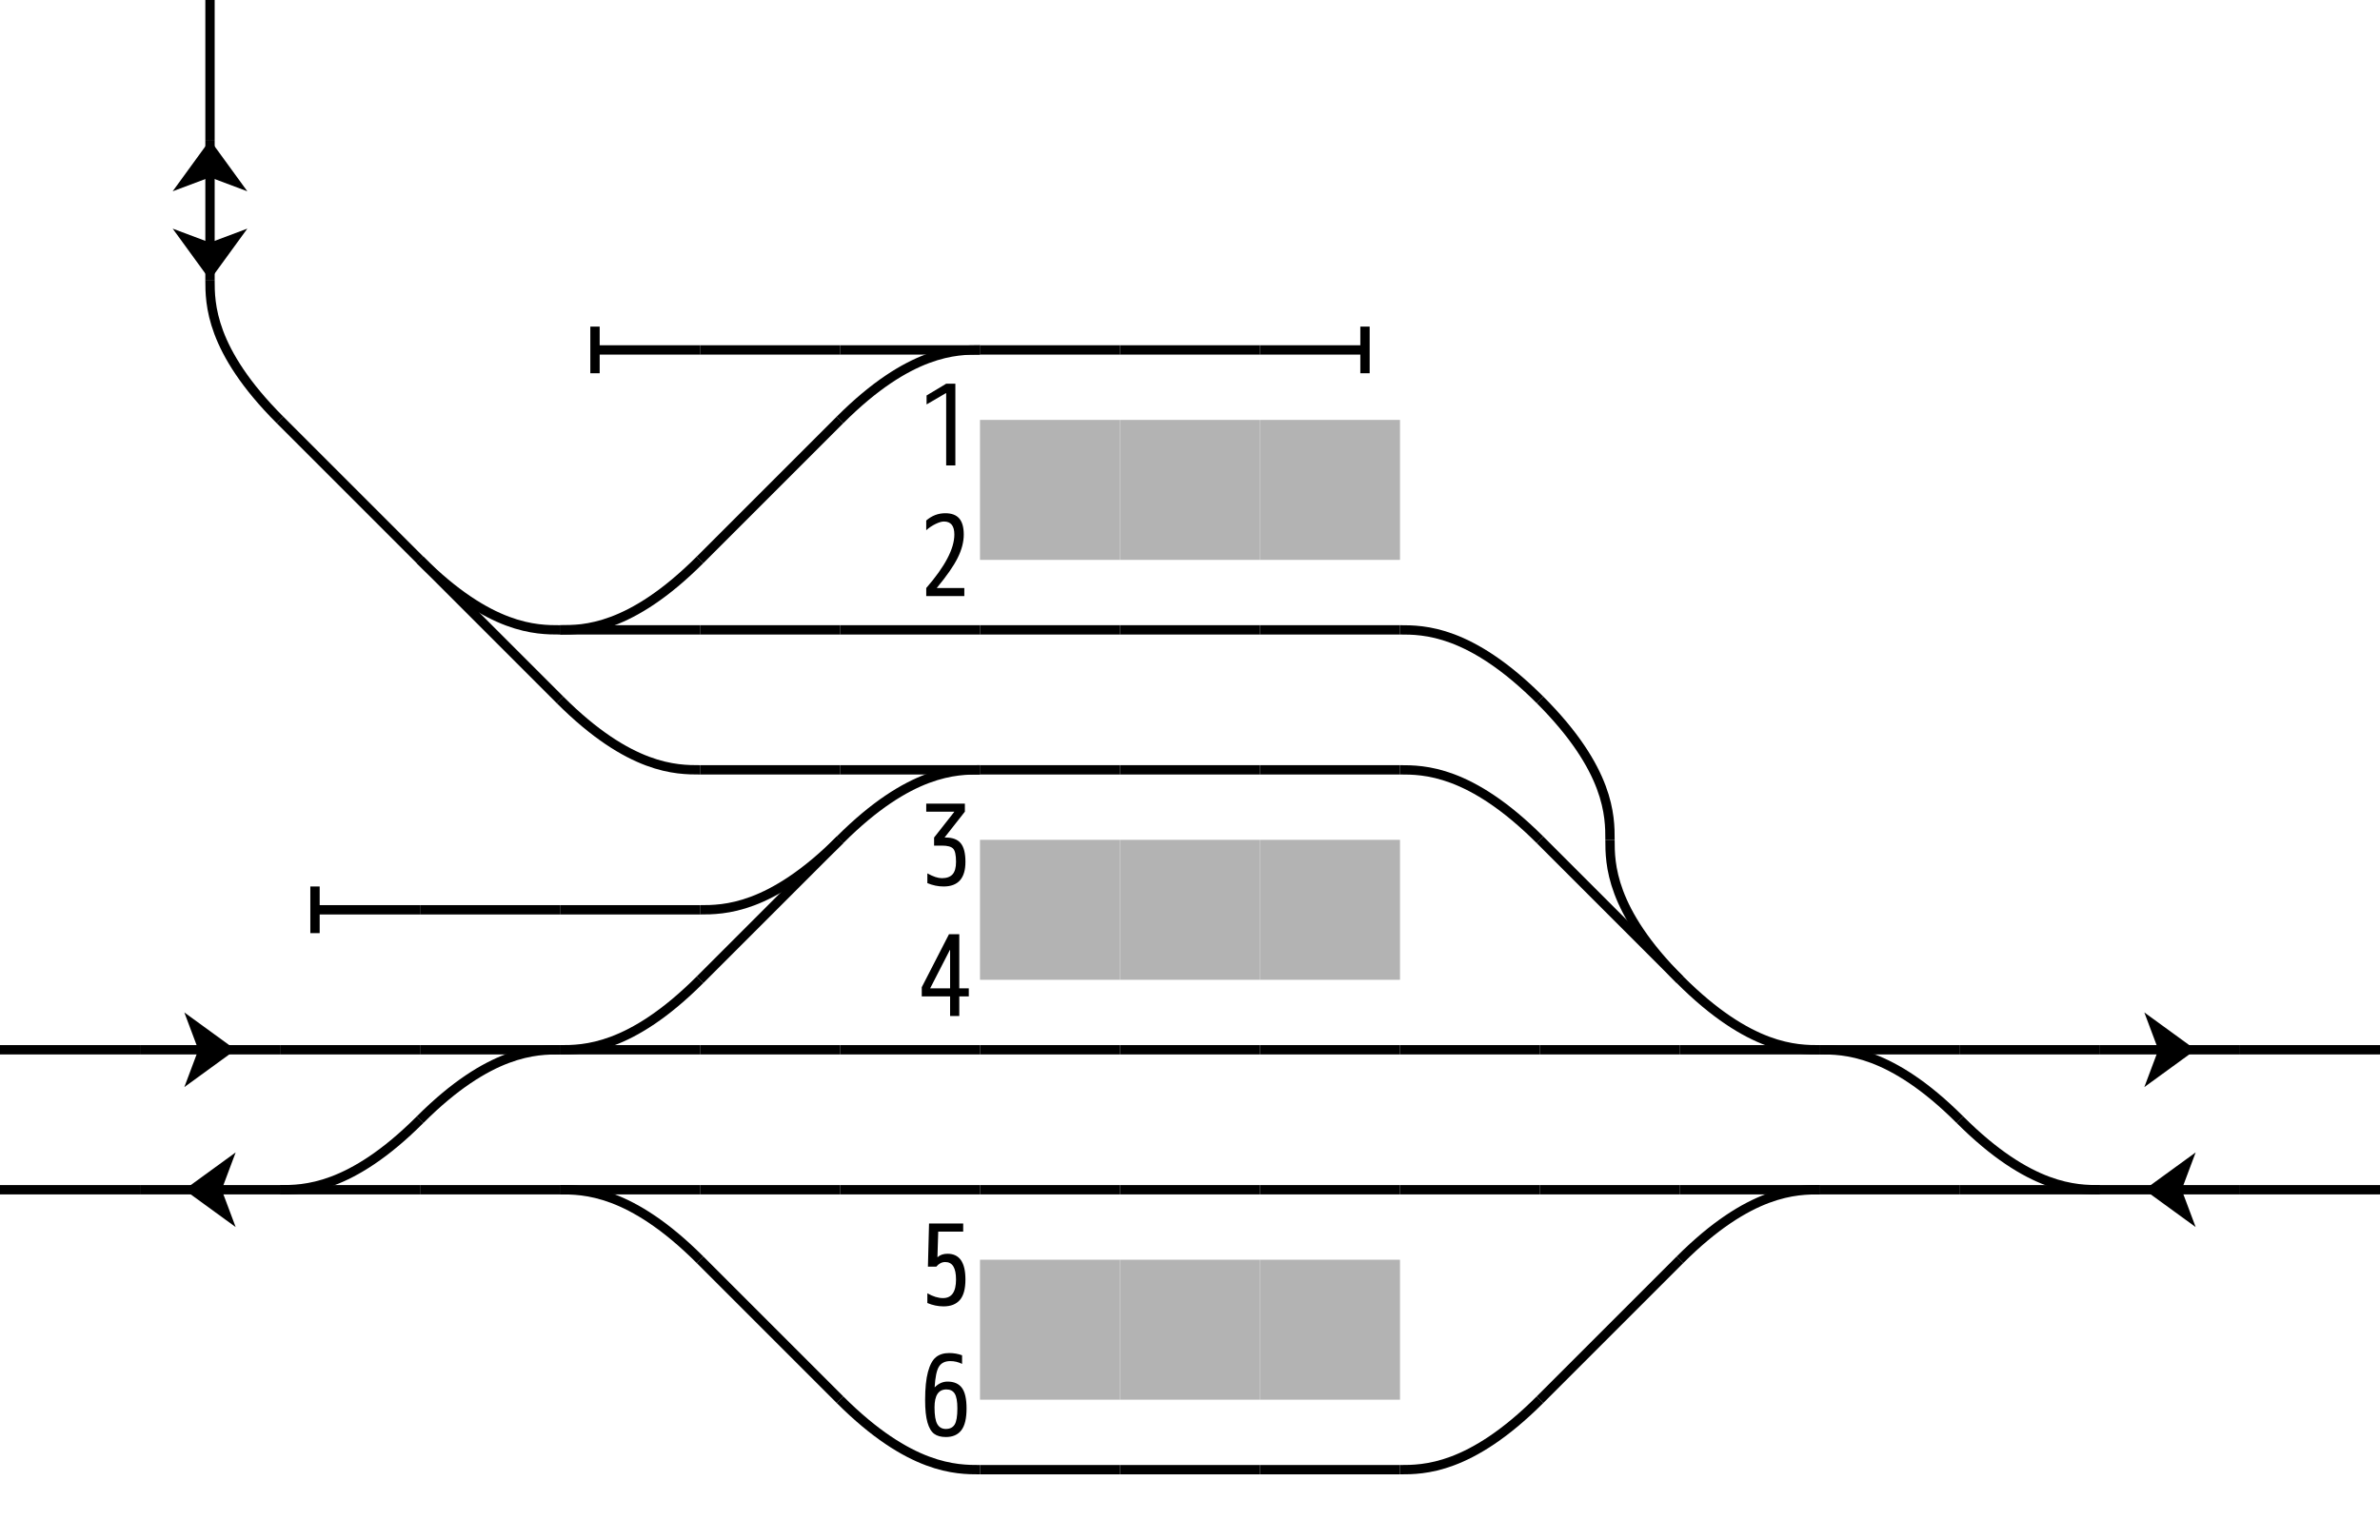 <?xml version="1.0" encoding="UTF-8" standalone="no"?>
<!-- created with pdv2svg.cgi -->

<svg
   xmlns:dc="http://purl.org/dc/elements/1.1/"
   xmlns:cc="http://creativecommons.org/ns#"
   xmlns:rdf="http://www.w3.org/1999/02/22-rdf-syntax-ns#"
   xmlns:svg="http://www.w3.org/2000/svg"
   xmlns="http://www.w3.org/2000/svg"
   xmlns:xlink="http://www.w3.org/1999/xlink"
   xmlns:sodipodi="http://sodipodi.sourceforge.net/DTD/sodipodi-0.dtd"
   xmlns:inkscape="http://www.inkscape.org/namespaces/inkscape"
   width="510"
   height="330"
   version="1.1"
   id="svg2"
   inkscape:version="0.47 r22583"
   sodipodi:docname="Shin-Anjo.svg">
  <sodipodi:namedview
     pagecolor="#ffffff"
     bordercolor="#666666"
     borderopacity="1"
     objecttolerance="10"
     gridtolerance="10"
     guidetolerance="10"
     inkscape:pageopacity="0"
     inkscape:pageshadow="2"
     inkscape:window-width="1280"
     inkscape:window-height="747"
     id="namedview240"
     showgrid="false"
     inkscape:zoom="1.0585174"
     inkscape:cx="245.62691"
     inkscape:cy="119.78831"
     inkscape:window-x="-8"
     inkscape:window-y="-8"
     inkscape:window-maximized="1"
     inkscape:current-layer="svg2" />
  <title
     id="title4"> Shin-Anjo </title>
  <defs
     id="defs6">
    <inkscape:perspective
       sodipodi:type="inkscape:persp3d"
       inkscape:vp_x="0 : 165 : 1"
       inkscape:vp_y="0 : 1000 : 0"
       inkscape:vp_z="510 : 165 : 1"
       inkscape:persp3d-origin="255 : 110 : 1"
       id="perspective244" />
    <style
       type="text/css"
       id="style8">
   .str0 {stroke:none}
   .fil0 {fill:none}
   .filw {fill:white;stroke:none}
   .pont {stroke:black;stroke-width:2;stroke-linecap:butt;stroke-linejoin:miter;fill:none}
   .quai {stroke:none;fill:#b3b3b3}
   .bv {stroke:none;fill:#666666}
   .route {stroke:none;fill:black}
   .routec {stroke:white;stroke-width:2;stroke-dasharray:5;stroke-dashoffset:2.5;stroke-linecap:butt;stroke-linejoin:miter;fill:none}
   .pn {stroke:#363636;stroke-width:2;stroke-linecap:butt;stroke-linejoin:miter;fill:none}
   .fleche {stroke:black;stroke-width:2;stroke-linecap:butt;stroke-linejoin:miter;fill:none}
   .flechef {stroke:none;fill:black}
   .default {stroke:black;stroke-width:2;stroke-linecap:butt;stroke-linejoin:miter;fill:black}
  </style>
    <linearGradient
       id="Grad"
       gradientUnit="objectBoundingBox"
       spreadMethod="pad">
      <stop
         stop-color="white"
         offset="0"
         id="stop11" />
      <stop
         stop-color="black"
         offset="1"
         id="stop13" />
    </linearGradient>
    <symbol
       id="S"
       viewBox="-15 -15 60 60">
      <line
         class="fil0"
         x1="0"
         y1="15"
         x2="30"
         y2="15"
         id="line16" />
      <path
         class="str0"
         d="M 9.5,15 L 20.5,7 L 17.5,15 L 20.5,23 L 9.5,15 z"
         id="path18" />
    </symbol>
    <symbol
       id="B"
       viewBox="-15 -15 60 60">
      <line
         class="fil0"
         x1="7.5"
         y1="15"
         x2="30"
         y2="15"
         id="line21" />
      <line
         class="fil0"
         x1="7.5"
         y1="10"
         x2="7.5"
         y2="20"
         id="line23" />
    </symbol>
    <symbol
       id="V"
       viewBox="-15 -15 60 60">
      <line
         class="fil0"
         x1="0"
         y1="15"
         x2="30"
         y2="15"
         id="line26" />
    </symbol>
    <symbol
       id="Q"
       viewBox="-15 -15 60 60">
      <rect
         class="quai"
         x="0"
         y="0"
         width="30"
         height="30"
         id="rect29" />
    </symbol>
    <symbol
       id="M"
       viewBox="-15 -15 60 60">
      <line
         class="fil0"
         x1="0"
         y1="30"
         x2="30"
         y2="0"
         id="line32" />
    </symbol>
    <symbol
       id="S2"
       viewBox="-15 -15 60 60">
      <line
         class="fil0"
         x1="0"
         y1="15"
         x2="30"
         y2="15"
         id="line35" />
      <path
         class="str0"
         d="M 0,15 L 11,7 L 8,15 L 11,23 L 0,15 z"
         id="path37" />
      <path
         class="str0"
         d="M 30,15 L 19,7 L 22,15 L 19,23 L 30,15 z"
         id="path39" />
    </symbol>
    <symbol
       id="C"
       viewBox="-15 -15 60 60">
      <path
         class="fil0"
         d="M 0,0 C 15,15 25,15 30,15"
         id="path42" />
    </symbol>
    <inkscape:perspective
       id="perspective3136"
       inkscape:persp3d-origin="0.5 : 0.33333333 : 1"
       inkscape:vp_z="1 : 0.5 : 1"
       inkscape:vp_y="0 : 1000 : 0"
       inkscape:vp_x="0 : 0.5 : 1"
       sodipodi:type="inkscape:persp3d" />
    <inkscape:perspective
       id="perspective3194"
       inkscape:persp3d-origin="0.5 : 0.33333333 : 1"
       inkscape:vp_z="1 : 0.5 : 1"
       inkscape:vp_y="0 : 1000 : 0"
       inkscape:vp_x="0 : 0.5 : 1"
       sodipodi:type="inkscape:persp3d" />
    <inkscape:perspective
       id="perspective3194-4"
       inkscape:persp3d-origin="0.5 : 0.33333333 : 1"
       inkscape:vp_z="1 : 0.5 : 1"
       inkscape:vp_y="0 : 1000 : 0"
       inkscape:vp_x="0 : 0.5 : 1"
       sodipodi:type="inkscape:persp3d" />
    <inkscape:perspective
       id="perspective3194-48"
       inkscape:persp3d-origin="0.5 : 0.33333333 : 1"
       inkscape:vp_z="1 : 0.5 : 1"
       inkscape:vp_y="0 : 1000 : 0"
       inkscape:vp_x="0 : 0.5 : 1"
       sodipodi:type="inkscape:persp3d" />
    <inkscape:perspective
       id="perspective3194-45"
       inkscape:persp3d-origin="0.5 : 0.33333333 : 1"
       inkscape:vp_z="1 : 0.5 : 1"
       inkscape:vp_y="0 : 1000 : 0"
       inkscape:vp_x="0 : 0.5 : 1"
       sodipodi:type="inkscape:persp3d" />
    <inkscape:perspective
       id="perspective3194-7"
       inkscape:persp3d-origin="0.5 : 0.33333333 : 1"
       inkscape:vp_z="1 : 0.5 : 1"
       inkscape:vp_y="0 : 1000 : 0"
       inkscape:vp_x="0 : 0.5 : 1"
       sodipodi:type="inkscape:persp3d" />
  </defs>
  <use
     style="fill:#000000;stroke:#000000;stroke-width:2;stroke-linecap:butt;stroke-linejoin:miter"
     id="use48"
     transform="matrix(0,30,-30,0,75,-45)"
     height="2"
     width="2"
     y="0"
     x="1"
     xlink:href="#V" />
  <use
     style="fill:#000000;stroke:#000000;stroke-width:2;stroke-linecap:butt;stroke-linejoin:miter"
     id="use50"
     transform="matrix(0,-30,30,0,-15,105)"
     height="2"
     width="2"
     y="1"
     x="1"
     xlink:href="#S2" />
  <use
     style="fill:#000000;stroke:#000000;stroke-width:2;stroke-linecap:butt;stroke-linejoin:miter"
     id="use52"
     transform="matrix(0,-30,-30,0,135,135)"
     height="2"
     width="2"
     y="2"
     x="1"
     xlink:href="#C" />
  <use
     style="fill:#000000;stroke:#000000;stroke-width:2;stroke-linecap:butt;stroke-linejoin:miter"
     id="use54"
     height="2"
     width="2"
     y="2"
     x="4"
     xlink:href="#B"
     transform="matrix(30,0,0,30,-15,-15)" />
  <use
     style="fill:#000000;stroke:#000000;stroke-width:2;stroke-linecap:butt;stroke-linejoin:miter"
     id="use56"
     height="2"
     width="2"
     y="2"
     x="5"
     xlink:href="#V"
     transform="matrix(30,0,0,30,-15,-15)" />
  <use
     style="fill:#000000;stroke:#000000;stroke-width:2;stroke-linecap:butt;stroke-linejoin:miter"
     id="use58"
     height="2"
     width="2"
     y="2"
     x="6"
     xlink:href="#V"
     transform="matrix(30,0,0,30,-15,-15)" />
  <use
     style="fill:#000000;stroke:#000000;stroke-width:2;stroke-linecap:butt;stroke-linejoin:miter"
     id="use60"
     transform="matrix(30,0,0,-30,-15,165)"
     height="2"
     width="2"
     y="2"
     x="6"
     xlink:href="#C" />
  <use
     style="fill:#000000;stroke:#000000;stroke-width:2;stroke-linecap:butt;stroke-linejoin:miter"
     id="use62"
     height="2"
     width="2"
     y="2"
     x="7"
     xlink:href="#V"
     transform="matrix(30,0,0,30,-15,-15)" />
  <use
     style="fill:#000000;stroke:#000000;stroke-width:2;stroke-linecap:butt;stroke-linejoin:miter"
     id="use64"
     height="2"
     width="2"
     y="2"
     x="8"
     xlink:href="#V"
     transform="matrix(30,0,0,30,-15,-15)" />
  <use
     style="fill:#000000;stroke:#000000;stroke-width:2;stroke-linecap:butt;stroke-linejoin:miter"
     id="use66"
     transform="matrix(-30,0,0,-30,585,165)"
     height="2"
     width="2"
     y="2"
     x="9"
     xlink:href="#B" />
  <use
     style="fill:#000000;stroke:#000000;stroke-width:2;stroke-linecap:butt;stroke-linejoin:miter"
     id="use68"
     transform="matrix(0,30,-30,0,195,15)"
     height="2"
     width="2"
     y="3"
     x="2"
     xlink:href="#M" />
  <use
     style="fill:#000000;stroke:#000000;stroke-width:2;stroke-linecap:butt;stroke-linejoin:miter"
     id="use70"
     height="2"
     width="2"
     y="3"
     x="5"
     xlink:href="#M"
     transform="matrix(30,0,0,30,-15,-15)" />
  <use
     style="fill:#000000;stroke:#000000;stroke-width:2;stroke-linecap:butt;stroke-linejoin:miter"
     id="use72"
     height="2"
     width="2"
     y="3"
     x="7"
     xlink:href="#Q"
     transform="matrix(30,0,0,30,-15,-15)" />
  <use
     style="fill:#000000;stroke:#000000;stroke-width:2;stroke-linecap:butt;stroke-linejoin:miter"
     id="use74"
     height="2"
     width="2"
     y="3"
     x="8"
     xlink:href="#Q"
     transform="matrix(30,0,0,30,-15,-15)" />
  <use
     style="fill:#000000;stroke:#000000;stroke-width:2;stroke-linecap:butt;stroke-linejoin:miter"
     id="use76"
     height="2"
     width="2"
     y="3"
     x="9"
     xlink:href="#Q"
     transform="matrix(30,0,0,30,-15,-15)" />
  <use
     style="fill:#000000;stroke:#000000;stroke-width:2;stroke-linecap:butt;stroke-linejoin:miter"
     id="use78"
     transform="matrix(0,30,-30,0,255,15)"
     height="2"
     width="2"
     y="4"
     x="3"
     xlink:href="#M" />
  <use
     style="fill:#000000;stroke:#000000;stroke-width:2;stroke-linecap:butt;stroke-linejoin:miter"
     id="use80"
     height="2"
     width="2"
     y="4"
     x="3"
     xlink:href="#C"
     transform="matrix(30,0,0,30,-15,-15)" />
  <use
     style="fill:#000000;stroke:#000000;stroke-width:2;stroke-linecap:butt;stroke-linejoin:miter"
     id="use82"
     height="2"
     width="2"
     y="4"
     x="4"
     xlink:href="#V"
     transform="matrix(30,0,0,30,-15,-15)" />
  <use
     style="fill:#000000;stroke:#000000;stroke-width:2;stroke-linecap:butt;stroke-linejoin:miter"
     id="use84"
     transform="matrix(-30,0,0,30,285,-15)"
     height="2"
     width="2"
     y="4"
     x="4"
     xlink:href="#C" />
  <use
     style="fill:#000000;stroke:#000000;stroke-width:2;stroke-linecap:butt;stroke-linejoin:miter"
     id="use86"
     height="2"
     width="2"
     y="4"
     x="5"
     xlink:href="#V"
     transform="matrix(30,0,0,30,-15,-15)" />
  <use
     style="fill:#000000;stroke:#000000;stroke-width:2;stroke-linecap:butt;stroke-linejoin:miter"
     id="use88"
     height="2"
     width="2"
     y="4"
     x="6"
     xlink:href="#V"
     transform="matrix(30,0,0,30,-15,-15)" />
  <use
     style="fill:#000000;stroke:#000000;stroke-width:2;stroke-linecap:butt;stroke-linejoin:miter"
     id="use90"
     height="2"
     width="2"
     y="4"
     x="7"
     xlink:href="#V"
     transform="matrix(30,0,0,30,-15,-15)" />
  <use
     style="fill:#000000;stroke:#000000;stroke-width:2;stroke-linecap:butt;stroke-linejoin:miter"
     id="use92"
     height="2"
     width="2"
     y="4"
     x="8"
     xlink:href="#V"
     transform="matrix(30,0,0,30,-15,-15)" />
  <use
     style="fill:#000000;stroke:#000000;stroke-width:2;stroke-linecap:butt;stroke-linejoin:miter"
     id="use94"
     height="2"
     width="2"
     y="4"
     x="9"
     xlink:href="#V"
     transform="matrix(30,0,0,30,-15,-15)" />
  <use
     style="fill:#000000;stroke:#000000;stroke-width:2;stroke-linecap:butt;stroke-linejoin:miter"
     id="use96"
     transform="matrix(-30,0,0,-30,645,285)"
     height="2"
     width="2"
     y="4"
     x="10"
     xlink:href="#C" />
  <use
     style="fill:#000000;stroke:#000000;stroke-width:2;stroke-linecap:butt;stroke-linejoin:miter"
     id="use98"
     height="2"
     width="2"
     y="5"
     x="4"
     xlink:href="#C"
     transform="matrix(30,0,0,30,-15,-15)" />
  <use
     style="fill:#000000;stroke:#000000;stroke-width:2;stroke-linecap:butt;stroke-linejoin:miter"
     id="use100"
     height="2"
     width="2"
     y="5"
     x="5"
     xlink:href="#V"
     transform="matrix(30,0,0,30,-15,-15)" />
  <use
     style="fill:#000000;stroke:#000000;stroke-width:2;stroke-linecap:butt;stroke-linejoin:miter"
     id="use102"
     height="2"
     width="2"
     y="5"
     x="6"
     xlink:href="#V"
     transform="matrix(30,0,0,30,-15,-15)" />
  <use
     style="fill:#000000;stroke:#000000;stroke-width:2;stroke-linecap:butt;stroke-linejoin:miter"
     id="use104"
     transform="matrix(30,0,0,-30,-15,345)"
     height="2"
     width="2"
     y="5"
     x="6"
     xlink:href="#C" />
  <use
     style="fill:#000000;stroke:#000000;stroke-width:2;stroke-linecap:butt;stroke-linejoin:miter"
     id="use106"
     height="2"
     width="2"
     y="5"
     x="7"
     xlink:href="#V"
     transform="matrix(30,0,0,30,-15,-15)" />
  <use
     style="fill:#000000;stroke:#000000;stroke-width:2;stroke-linecap:butt;stroke-linejoin:miter"
     id="use108"
     height="2"
     width="2"
     y="5"
     x="8"
     xlink:href="#V"
     transform="matrix(30,0,0,30,-15,-15)" />
  <use
     style="fill:#000000;stroke:#000000;stroke-width:2;stroke-linecap:butt;stroke-linejoin:miter"
     id="use110"
     height="2"
     width="2"
     y="5"
     x="9"
     xlink:href="#V"
     transform="matrix(30,0,0,30,-15,-15)" />
  <use
     style="fill:#000000;stroke:#000000;stroke-width:2;stroke-linecap:butt;stroke-linejoin:miter"
     id="use112"
     transform="matrix(-30,0,0,-30,645,345)"
     height="2"
     width="2"
     y="5"
     x="10"
     xlink:href="#C" />
  <use
     style="fill:#000000;stroke:#000000;stroke-width:2;stroke-linecap:butt;stroke-linejoin:miter"
     id="use114"
     transform="matrix(0,30,30,0,165,-195)"
     height="2"
     width="2"
     y="5"
     x="11"
     xlink:href="#C" />
  <use
     style="fill:#000000;stroke:#000000;stroke-width:2;stroke-linecap:butt;stroke-linejoin:miter"
     id="use116"
     height="2"
     width="2"
     y="6"
     x="2"
     xlink:href="#B"
     transform="matrix(30,0,0,30,-15,-15)" />
  <use
     style="fill:#000000;stroke:#000000;stroke-width:2;stroke-linecap:butt;stroke-linejoin:miter"
     id="use118"
     height="2"
     width="2"
     y="6"
     x="3"
     xlink:href="#V"
     transform="matrix(30,0,0,30,-15,-15)" />
  <use
     style="fill:#000000;stroke:#000000;stroke-width:2;stroke-linecap:butt;stroke-linejoin:miter"
     id="use120"
     height="2"
     width="2"
     y="6"
     x="4"
     xlink:href="#V"
     transform="matrix(30,0,0,30,-15,-15)" />
  <use
     style="fill:#000000;stroke:#000000;stroke-width:2;stroke-linecap:butt;stroke-linejoin:miter"
     id="use122"
     height="2"
     width="2"
     y="6"
     x="5"
     xlink:href="#M"
     transform="matrix(30,0,0,30,-15,-15)" />
  <use
     style="fill:#000000;stroke:#000000;stroke-width:2;stroke-linecap:butt;stroke-linejoin:miter"
     id="use124"
     transform="matrix(-30,0,0,30,345,-15)"
     height="2"
     width="2"
     y="6"
     x="5"
     xlink:href="#C" />
  <use
     style="fill:#000000;stroke:#000000;stroke-width:2;stroke-linecap:butt;stroke-linejoin:miter"
     id="use126"
     height="2"
     width="2"
     y="6"
     x="7"
     xlink:href="#Q"
     transform="matrix(30,0,0,30,-15,-15)" />
  <use
     style="fill:#000000;stroke:#000000;stroke-width:2;stroke-linecap:butt;stroke-linejoin:miter"
     id="use128"
     height="2"
     width="2"
     y="6"
     x="8"
     xlink:href="#Q"
     transform="matrix(30,0,0,30,-15,-15)" />
  <use
     style="fill:#000000;stroke:#000000;stroke-width:2;stroke-linecap:butt;stroke-linejoin:miter"
     id="use130"
     height="2"
     width="2"
     y="6"
     x="9"
     xlink:href="#Q"
     transform="matrix(30,0,0,30,-15,-15)" />
  <use
     style="fill:#000000;stroke:#000000;stroke-width:2;stroke-linecap:butt;stroke-linejoin:miter"
     id="use132"
     transform="matrix(0,30,-30,0,555,-165)"
     height="2"
     width="2"
     y="6"
     x="11"
     xlink:href="#M" />
  <use
     style="fill:#000000;stroke:#000000;stroke-width:2;stroke-linecap:butt;stroke-linejoin:miter"
     id="use134"
     transform="matrix(0,-30,-30,0,555,555)"
     height="2"
     width="2"
     y="6"
     x="11"
     xlink:href="#C" />
  <use
     style="fill:#000000;stroke:#000000;stroke-width:2;stroke-linecap:butt;stroke-linejoin:miter"
     id="use136"
     height="2"
     width="2"
     y="7"
     x="0"
     xlink:href="#V"
     transform="matrix(30,0,0,30,-15,-15)" />
  <use
     style="fill:#000000;stroke:#000000;stroke-width:2;stroke-linecap:butt;stroke-linejoin:miter"
     id="use138"
     transform="matrix(-30,0,0,-30,105,465)"
     height="2"
     width="2"
     y="7"
     x="1"
     xlink:href="#S" />
  <use
     style="fill:#000000;stroke:#000000;stroke-width:2;stroke-linecap:butt;stroke-linejoin:miter"
     id="use140"
     height="2"
     width="2"
     y="7"
     x="2"
     xlink:href="#V"
     transform="matrix(30,0,0,30,-15,-15)" />
  <use
     style="fill:#000000;stroke:#000000;stroke-width:2;stroke-linecap:butt;stroke-linejoin:miter"
     id="use142"
     height="2"
     width="2"
     y="7"
     x="3"
     xlink:href="#V"
     transform="matrix(30,0,0,30,-15,-15)" />
  <use
     style="fill:#000000;stroke:#000000;stroke-width:2;stroke-linecap:butt;stroke-linejoin:miter"
     id="use144"
     transform="matrix(30,0,0,-30,-15,465)"
     height="2"
     width="2"
     y="7"
     x="3"
     xlink:href="#C" />
  <use
     style="fill:#000000;stroke:#000000;stroke-width:2;stroke-linecap:butt;stroke-linejoin:miter"
     id="use146"
     height="2"
     width="2"
     y="7"
     x="4"
     xlink:href="#V"
     transform="matrix(30,0,0,30,-15,-15)" />
  <use
     style="fill:#000000;stroke:#000000;stroke-width:2;stroke-linecap:butt;stroke-linejoin:miter"
     id="use148"
     transform="matrix(-30,0,0,30,285,-15)"
     height="2"
     width="2"
     y="7"
     x="4"
     xlink:href="#C" />
  <use
     style="fill:#000000;stroke:#000000;stroke-width:2;stroke-linecap:butt;stroke-linejoin:miter"
     id="use150"
     height="2"
     width="2"
     y="7"
     x="5"
     xlink:href="#V"
     transform="matrix(30,0,0,30,-15,-15)" />
  <use
     style="fill:#000000;stroke:#000000;stroke-width:2;stroke-linecap:butt;stroke-linejoin:miter"
     id="use152"
     height="2"
     width="2"
     y="7"
     x="6"
     xlink:href="#V"
     transform="matrix(30,0,0,30,-15,-15)" />
  <use
     style="fill:#000000;stroke:#000000;stroke-width:2;stroke-linecap:butt;stroke-linejoin:miter"
     id="use154"
     height="2"
     width="2"
     y="7"
     x="7"
     xlink:href="#V"
     transform="matrix(30,0,0,30,-15,-15)" />
  <use
     style="fill:#000000;stroke:#000000;stroke-width:2;stroke-linecap:butt;stroke-linejoin:miter"
     id="use156"
     height="2"
     width="2"
     y="7"
     x="8"
     xlink:href="#V"
     transform="matrix(30,0,0,30,-15,-15)" />
  <use
     style="fill:#000000;stroke:#000000;stroke-width:2;stroke-linecap:butt;stroke-linejoin:miter"
     id="use158"
     height="2"
     width="2"
     y="7"
     x="9"
     xlink:href="#V"
     transform="matrix(30,0,0,30,-15,-15)" />
  <use
     style="fill:#000000;stroke:#000000;stroke-width:2;stroke-linecap:butt;stroke-linejoin:miter"
     id="use160"
     height="2"
     width="2"
     y="7"
     x="10"
     xlink:href="#V"
     transform="matrix(30,0,0,30,-15,-15)" />
  <use
     style="fill:#000000;stroke:#000000;stroke-width:2;stroke-linecap:butt;stroke-linejoin:miter"
     id="use162"
     height="2"
     width="2"
     y="7"
     x="11"
     xlink:href="#V"
     transform="matrix(30,0,0,30,-15,-15)" />
  <use
     style="fill:#000000;stroke:#000000;stroke-width:2;stroke-linecap:butt;stroke-linejoin:miter"
     id="use164"
     height="2"
     width="2"
     y="7"
     x="12"
     xlink:href="#V"
     transform="matrix(30,0,0,30,-15,-15)" />
  <use
     style="fill:#000000;stroke:#000000;stroke-width:2;stroke-linecap:butt;stroke-linejoin:miter"
     id="use166"
     height="2"
     width="2"
     y="7"
     x="12"
     xlink:href="#C"
     transform="matrix(30,0,0,30,-15,-15)" />
  <use
     style="fill:#000000;stroke:#000000;stroke-width:2;stroke-linecap:butt;stroke-linejoin:miter"
     id="use168"
     height="2"
     width="2"
     y="7"
     x="13"
     xlink:href="#V"
     transform="matrix(30,0,0,30,-15,-15)" />
  <use
     style="fill:#000000;stroke:#000000;stroke-width:2;stroke-linecap:butt;stroke-linejoin:miter"
     id="use170"
     transform="matrix(-30,0,0,-30,825,465)"
     height="2"
     width="2"
     y="7"
     x="13"
     xlink:href="#C" />
  <use
     style="fill:#000000;stroke:#000000;stroke-width:2;stroke-linecap:butt;stroke-linejoin:miter"
     id="use172"
     height="2"
     width="2"
     y="7"
     x="14"
     xlink:href="#V"
     transform="matrix(30,0,0,30,-15,-15)" />
  <use
     style="fill:#000000;stroke:#000000;stroke-width:2;stroke-linecap:butt;stroke-linejoin:miter"
     id="use174"
     transform="matrix(-30,0,0,-30,945,465)"
     height="2"
     width="2"
     y="7"
     x="15"
     xlink:href="#S" />
  <use
     style="fill:#000000;stroke:#000000;stroke-width:2;stroke-linecap:butt;stroke-linejoin:miter"
     id="use176"
     height="2"
     width="2"
     y="7"
     x="16"
     xlink:href="#V"
     transform="matrix(30,0,0,30,-15,-15)" />
  <use
     style="fill:#000000;stroke:#000000;stroke-width:2;stroke-linecap:butt;stroke-linejoin:miter"
     id="use178"
     height="2"
     width="2"
     y="8"
     x="0"
     xlink:href="#V"
     transform="matrix(30,0,0,30,-15,-15)" />
  <use
     style="fill:#000000;stroke:#000000;stroke-width:2;stroke-linecap:butt;stroke-linejoin:miter"
     id="use180"
     height="2"
     width="2"
     y="8"
     x="1"
     xlink:href="#S"
     transform="matrix(30,0,0,30,-15,-15)" />
  <use
     style="fill:#000000;stroke:#000000;stroke-width:2;stroke-linecap:butt;stroke-linejoin:miter"
     id="use182"
     height="2"
     width="2"
     y="8"
     x="2"
     xlink:href="#V"
     transform="matrix(30,0,0,30,-15,-15)" />
  <use
     style="fill:#000000;stroke:#000000;stroke-width:2;stroke-linecap:butt;stroke-linejoin:miter"
     id="use184"
     transform="matrix(-30,0,0,30,165,-15)"
     height="2"
     width="2"
     y="8"
     x="2"
     xlink:href="#C" />
  <use
     style="fill:#000000;stroke:#000000;stroke-width:2;stroke-linecap:butt;stroke-linejoin:miter"
     id="use186"
     height="2"
     width="2"
     y="8"
     x="3"
     xlink:href="#V"
     transform="matrix(30,0,0,30,-15,-15)" />
  <use
     style="fill:#000000;stroke:#000000;stroke-width:2;stroke-linecap:butt;stroke-linejoin:miter"
     id="use188"
     height="2"
     width="2"
     y="8"
     x="4"
     xlink:href="#V"
     transform="matrix(30,0,0,30,-15,-15)" />
  <use
     style="fill:#000000;stroke:#000000;stroke-width:2;stroke-linecap:butt;stroke-linejoin:miter"
     id="use190"
     transform="matrix(-30,0,0,-30,285,525)"
     height="2"
     width="2"
     y="8"
     x="4"
     xlink:href="#C" />
  <use
     style="fill:#000000;stroke:#000000;stroke-width:2;stroke-linecap:butt;stroke-linejoin:miter"
     id="use192"
     height="2"
     width="2"
     y="8"
     x="5"
     xlink:href="#V"
     transform="matrix(30,0,0,30,-15,-15)" />
  <use
     style="fill:#000000;stroke:#000000;stroke-width:2;stroke-linecap:butt;stroke-linejoin:miter"
     id="use194"
     height="2"
     width="2"
     y="8"
     x="6"
     xlink:href="#V"
     transform="matrix(30,0,0,30,-15,-15)" />
  <use
     style="fill:#000000;stroke:#000000;stroke-width:2;stroke-linecap:butt;stroke-linejoin:miter"
     id="use196"
     height="2"
     width="2"
     y="8"
     x="7"
     xlink:href="#V"
     transform="matrix(30,0,0,30,-15,-15)" />
  <use
     style="fill:#000000;stroke:#000000;stroke-width:2;stroke-linecap:butt;stroke-linejoin:miter"
     id="use198"
     height="2"
     width="2"
     y="8"
     x="8"
     xlink:href="#V"
     transform="matrix(30,0,0,30,-15,-15)" />
  <use
     style="fill:#000000;stroke:#000000;stroke-width:2;stroke-linecap:butt;stroke-linejoin:miter"
     id="use200"
     height="2"
     width="2"
     y="8"
     x="9"
     xlink:href="#V"
     transform="matrix(30,0,0,30,-15,-15)" />
  <use
     style="fill:#000000;stroke:#000000;stroke-width:2;stroke-linecap:butt;stroke-linejoin:miter"
     id="use202"
     height="2"
     width="2"
     y="8"
     x="10"
     xlink:href="#V"
     transform="matrix(30,0,0,30,-15,-15)" />
  <use
     style="fill:#000000;stroke:#000000;stroke-width:2;stroke-linecap:butt;stroke-linejoin:miter"
     id="use204"
     height="2"
     width="2"
     y="8"
     x="11"
     xlink:href="#V"
     transform="matrix(30,0,0,30,-15,-15)" />
  <use
     style="fill:#000000;stroke:#000000;stroke-width:2;stroke-linecap:butt;stroke-linejoin:miter"
     id="use206"
     height="2"
     width="2"
     y="8"
     x="12"
     xlink:href="#V"
     transform="matrix(30,0,0,30,-15,-15)" />
  <use
     style="fill:#000000;stroke:#000000;stroke-width:2;stroke-linecap:butt;stroke-linejoin:miter"
     id="use208"
     transform="matrix(30,0,0,-30,-15,525)"
     height="2"
     width="2"
     y="8"
     x="12"
     xlink:href="#C" />
  <use
     style="fill:#000000;stroke:#000000;stroke-width:2;stroke-linecap:butt;stroke-linejoin:miter"
     id="use210"
     height="2"
     width="2"
     y="8"
     x="13"
     xlink:href="#V"
     transform="matrix(30,0,0,30,-15,-15)" />
  <use
     style="fill:#000000;stroke:#000000;stroke-width:2;stroke-linecap:butt;stroke-linejoin:miter"
     id="use212"
     height="2"
     width="2"
     y="8"
     x="14"
     xlink:href="#V"
     transform="matrix(30,0,0,30,-15,-15)" />
  <use
     style="fill:#000000;stroke:#000000;stroke-width:2;stroke-linecap:butt;stroke-linejoin:miter"
     id="use214"
     height="2"
     width="2"
     y="8"
     x="14"
     xlink:href="#C"
     transform="matrix(30,0,0,30,-15,-15)" />
  <use
     style="fill:#000000;stroke:#000000;stroke-width:2;stroke-linecap:butt;stroke-linejoin:miter"
     id="use216"
     height="2"
     width="2"
     y="8"
     x="15"
     xlink:href="#S"
     transform="matrix(30,0,0,30,-15,-15)" />
  <use
     style="fill:#000000;stroke:#000000;stroke-width:2;stroke-linecap:butt;stroke-linejoin:miter"
     id="use218"
     height="2"
     width="2"
     y="8"
     x="16"
     xlink:href="#V"
     transform="matrix(30,0,0,30,-15,-15)" />
  <use
     style="fill:#000000;stroke:#000000;stroke-width:2;stroke-linecap:butt;stroke-linejoin:miter"
     id="use220"
     transform="matrix(0,30,-30,0,465,105)"
     height="2"
     width="2"
     y="9"
     x="5"
     xlink:href="#M" />
  <use
     style="fill:#000000;stroke:#000000;stroke-width:2;stroke-linecap:butt;stroke-linejoin:miter"
     id="use222"
     height="2"
     width="2"
     y="9"
     x="7"
     xlink:href="#Q"
     transform="matrix(30,0,0,30,-15,-15)" />
  <use
     style="fill:#000000;stroke:#000000;stroke-width:2;stroke-linecap:butt;stroke-linejoin:miter"
     id="use224"
     height="2"
     width="2"
     y="9"
     x="8"
     xlink:href="#Q"
     transform="matrix(30,0,0,30,-15,-15)" />
  <use
     style="fill:#000000;stroke:#000000;stroke-width:2;stroke-linecap:butt;stroke-linejoin:miter"
     id="use226"
     height="2"
     width="2"
     y="9"
     x="9"
     xlink:href="#Q"
     transform="matrix(30,0,0,30,-15,-15)" />
  <use
     style="fill:#000000;stroke:#000000;stroke-width:2;stroke-linecap:butt;stroke-linejoin:miter"
     id="use228"
     height="2"
     width="2"
     y="9"
     x="11"
     xlink:href="#M"
     transform="matrix(30,0,0,30,-15,-15)" />
  <use
     style="fill:#000000;stroke:#000000;stroke-width:2;stroke-linecap:butt;stroke-linejoin:miter"
     id="use230"
     height="2"
     width="2"
     y="10"
     x="6"
     xlink:href="#C"
     transform="matrix(30,0,0,30,-15,-15)" />
  <use
     style="fill:#000000;stroke:#000000;stroke-width:2;stroke-linecap:butt;stroke-linejoin:miter"
     id="use232"
     height="2"
     width="2"
     y="10"
     x="7"
     xlink:href="#V"
     transform="matrix(30,0,0,30,-15,-15)" />
  <use
     style="fill:#000000;stroke:#000000;stroke-width:2;stroke-linecap:butt;stroke-linejoin:miter"
     id="use234"
     height="2"
     width="2"
     y="10"
     x="8"
     xlink:href="#V"
     transform="matrix(30,0,0,30,-15,-15)" />
  <use
     style="fill:#000000;stroke:#000000;stroke-width:2;stroke-linecap:butt;stroke-linejoin:miter"
     id="use236"
     height="2"
     width="2"
     y="10"
     x="9"
     xlink:href="#V"
     transform="matrix(30,0,0,30,-15,-15)" />
  <use
     style="fill:#000000;stroke:#000000;stroke-width:2;stroke-linecap:butt;stroke-linejoin:miter"
     id="use238"
     transform="matrix(-30,0,0,30,645,-15)"
     height="2"
     width="2"
     y="10"
     x="10"
     xlink:href="#C" />
  <g
     style="font-size:24px;font-style:normal;font-variant:normal;font-weight:normal;font-stretch:normal;text-align:end;line-height:125%;writing-mode:lr-tb;text-anchor:end;fill:#000000;fill-opacity:1;stroke:none;font-family:VL Gothic;-inkscape-font-specification:VL Gothic"
     id="text3091-4">
    <path
       d="m 202.752,99.76 0,-15.48 -0.048,-0.024 -4.152,2.424 0,-1.92 4.2,-2.52 1.968,0 0,17.52 z"
       style=""
       id="path3271" />
  </g>
  <g
     style="font-size:24px;font-style:normal;font-variant:normal;font-weight:normal;font-stretch:normal;text-align:end;line-height:125%;writing-mode:lr-tb;text-anchor:end;fill:#000000;fill-opacity:1;stroke:none;font-family:VL Gothic;-inkscape-font-specification:VL Gothic"
     id="text3091-4-1">
    <path
       d="m 200.76,125.984 0,0.048 5.881,0 0,1.728 -8.161,0 0,-1.728 c 4.016,-4.608 6.024,-8.432 6.024,-11.472 -1e-5,-1.856 -0.744,-2.784 -2.232,-2.784 -0.48,2e-5 -1.088,0.18 -1.824,0.54 -0.736,0.36 -1.392,0.804 -1.968,1.332 l 0,-2.087 c 1.2,-1.04 2.56,-1.56 4.08,-1.56 1.36,2e-5 2.36,0.376 3,1.128 0.64,0.752 0.96,1.896 0.96,3.432 -1e-5,1.584 -0.432,3.248 -1.296,4.992 -0.864,1.744 -2.352,3.888 -4.464,6.432 z"
       style=""
       id="path3268" />
  </g>
  <g
     style="font-size:24px;font-style:normal;font-variant:normal;font-weight:normal;font-stretch:normal;text-align:end;line-height:125%;writing-mode:lr-tb;text-anchor:end;fill:#000000;fill-opacity:1;stroke:none;font-family:VL Gothic;-inkscape-font-specification:VL Gothic"
     id="text3091-4-0">
    <path
       d="m 204.48,174.016 0,-0.048 -6,0 0,-1.729 8.28,0 0,1.729 -4.32,5.496 0,0.048 0.24,0 c 1.456,1e-5 2.52,0.408 3.192,1.224 0.672,0.816 1.008,2.144 1.008,3.984 -1e-5,3.52 -1.56,5.28 -4.68,5.28 -1.168,0 -2.328,-0.24 -3.48,-0.72 l 0,-2.088 c 1.232,0.688 2.272,1.032 3.12,1.032 1.024,0 1.784,-0.276 2.28,-0.828 0.496,-0.552 0.744,-1.444 0.744,-2.676 -1e-5,-1.424 -0.2,-2.36 -0.6,-2.808 -0.4,-0.448 -1.208,-0.672 -2.424,-0.672 l -1.68,0 0,-1.728 z"
       style=""
       id="path3265" />
  </g>
  <g
     style="font-size:24px;font-style:normal;font-variant:normal;font-weight:normal;font-stretch:normal;text-align:end;line-height:125%;writing-mode:lr-tb;text-anchor:end;fill:#000000;fill-opacity:1;stroke:none;font-family:VL Gothic;-inkscape-font-specification:VL Gothic"
     id="text3091-4-8">
    <path
       d="m 203.592,203.6 -0.048,0 -4.2,8.184 0,0.048 4.248,0 z m 0,9.96 -6.072,0 0,-1.968 5.832,-11.353 2.208,0 0,11.592 2.04,0 0,1.729 -2.04,0 0,4.2 -1.968,0 z"
       style=""
       id="path3262" />
  </g>
  <g
     style="font-size:24px;font-style:normal;font-variant:normal;font-weight:normal;font-stretch:normal;text-align:end;line-height:125%;writing-mode:lr-tb;text-anchor:end;fill:#000000;fill-opacity:1;stroke:none;font-family:VL Gothic;-inkscape-font-specification:VL Gothic"
     id="text3091-4-5">
    <path
       d="m 200.88,269.44 0.048,0 c 0.528,-0.48 1.232,-0.72 2.112,-0.72 2.56,1e-5 3.84,1.84 3.84,5.52 -1e-5,2 -0.396,3.46 -1.188,4.38 -0.792,0.92 -1.956,1.38 -3.492,1.38 -1.184,0 -2.344,-0.24 -3.48,-0.72 l 0,-2.088 c 1.2,0.688 2.32,1.032 3.36,1.032 1.856,0 2.784,-1.328 2.784,-3.984 -1e-5,-2.496 -0.768,-3.743 -2.304,-3.743 -0.736,1e-5 -1.376,0.328 -1.92,0.984 l -1.8,0 0.24,-9.24 7.32,0 0,1.729 -5.352,0 z"
       style=""
       id="path3259" />
  </g>
  <g
     style="font-size:24px;font-style:normal;font-variant:normal;font-weight:normal;font-stretch:normal;text-align:end;line-height:125%;writing-mode:lr-tb;text-anchor:end;fill:#000000;fill-opacity:1;stroke:none;font-family:VL Gothic;-inkscape-font-specification:VL Gothic"
     id="text3091-4-11">
    <path
       d="m 203.4,290 c 0.976,2e-5 1.896,0.16 2.76,0.48 l 0,1.848 c -0.8,-0.4 -1.64,-0.6 -2.52,-0.6 -1.12,2e-5 -1.928,0.388 -2.424,1.164 -0.496,0.776 -0.808,2.252 -0.936,4.428 l 0.048,0 c 0.8,-0.8 1.704,-1.2 2.711,-1.2 1.392,1e-5 2.42,0.448 3.084,1.344 0.664,0.896 0.996,2.368 0.996,4.416 -10e-6,2.144 -0.372,3.7 -1.116,4.668 -0.744,0.968 -1.852,1.452 -3.324,1.452 -1.04,0 -1.872,-0.228 -2.496,-0.684 -0.624,-0.456 -1.104,-1.268 -1.44,-2.436 -0.336,-1.168 -0.504,-2.768 -0.504,-4.8 0,-2.528 0.204,-4.544 0.612,-6.048 0.408,-1.504 0.976,-2.552 1.704,-3.144 0.728,-0.592 1.676,-0.888 2.844,-0.888 z m -0.72,16.271 c 0.864,10e-6 1.492,-0.312 1.884,-0.936 0.392,-0.624 0.588,-1.776 0.588,-3.456 -1e-5,-1.504 -0.188,-2.56 -0.564,-3.168 -0.376,-0.608 -0.972,-0.912 -1.788,-0.912 -1.696,1e-5 -2.544,1.28 -2.544,3.84 0,1.712 0.2,2.912 0.6,3.6 0.4,0.688 1.008,1.032 1.824,1.032 z"
       style=""
       id="path3256" />
  </g>
</svg>
